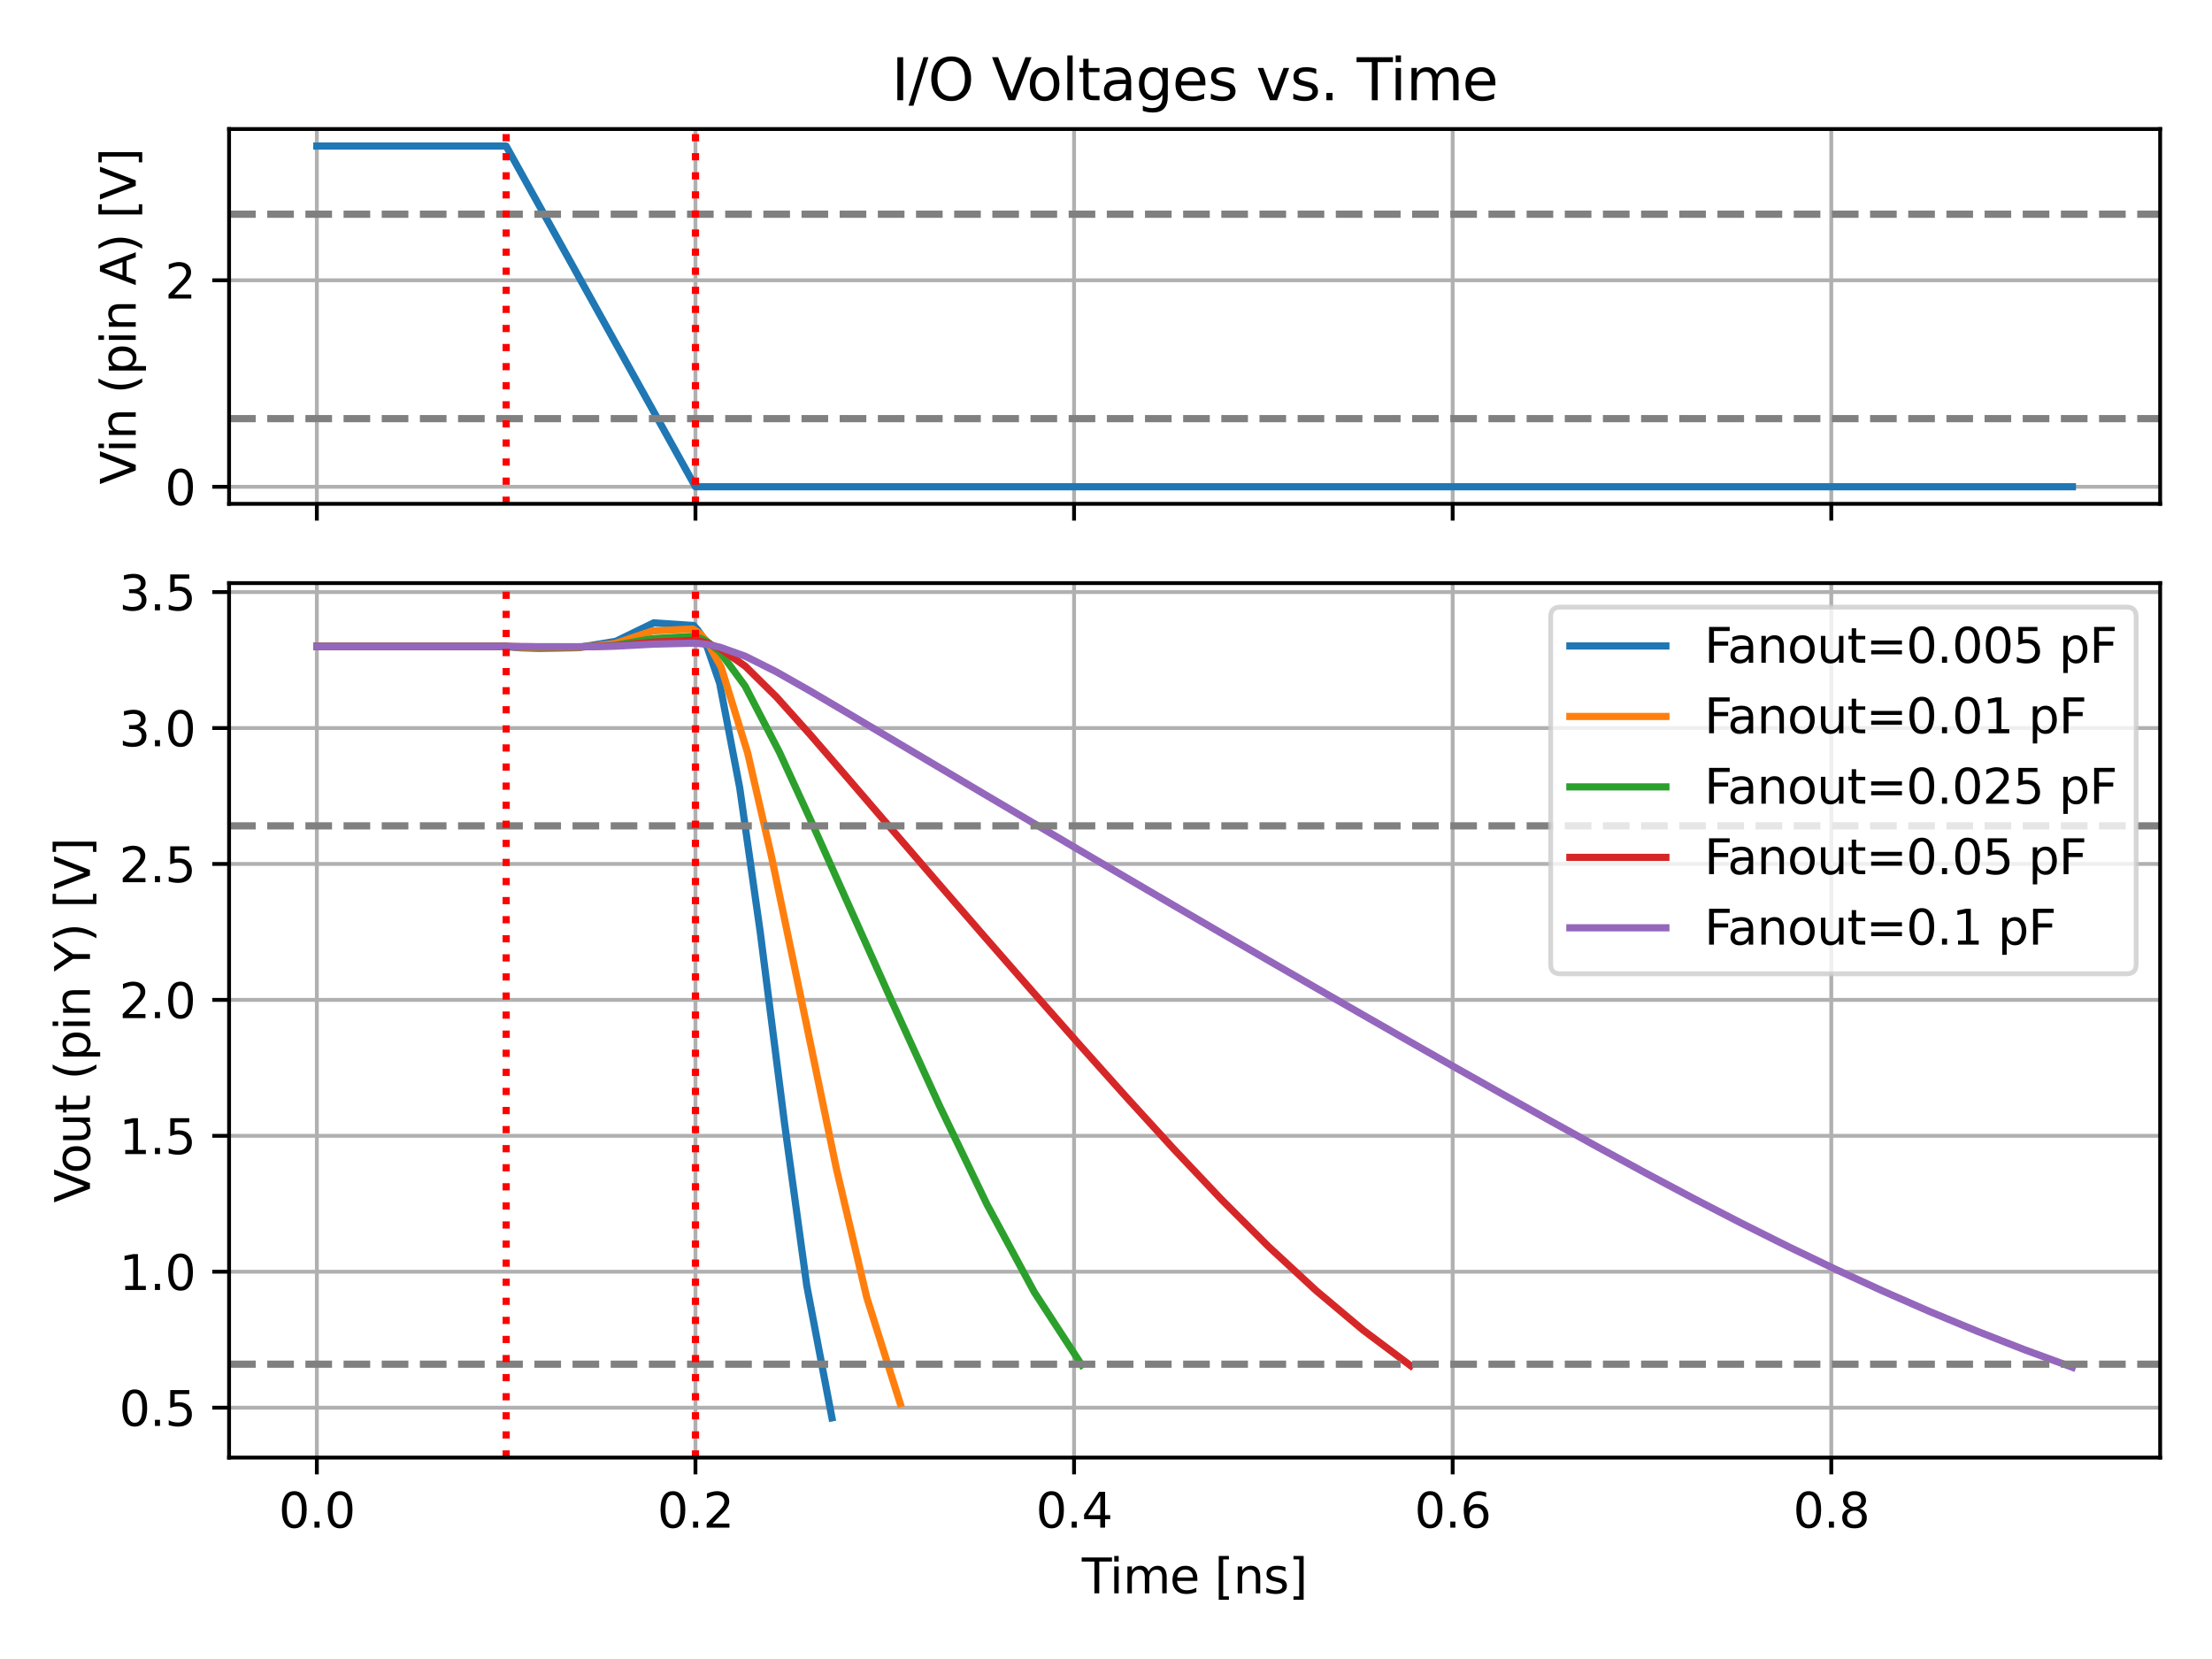<?xml version="1.0" encoding="utf-8" standalone="no"?>
<!DOCTYPE svg PUBLIC "-//W3C//DTD SVG 1.1//EN"
  "http://www.w3.org/Graphics/SVG/1.1/DTD/svg11.dtd">
<svg xmlns:xlink="http://www.w3.org/1999/xlink" width="460.8pt" height="345.6pt" viewBox="0 0 460.8 345.6" xmlns="http://www.w3.org/2000/svg" version="1.1">
 <defs>
  <style type="text/css">*{stroke-linejoin: round; stroke-linecap: butt}</style>
 </defs>
 <g id="figure_1">
  <g id="patch_1">
   <path d="M 0 345.6 
L 460.8 345.6 
L 460.8 0 
L 0 0 
z
" style="fill: #ffffff"/>
  </g>
  <g id="axes_1">
   <g id="patch_2">
    <path d="M 47.72 104.953 
L 450 104.953 
L 450 26.88 
L 47.72 26.88 
z
" style="fill: #ffffff"/>
   </g>
   <g id="matplotlib.axis_1">
    <g id="xtick_1">
     <g id="line2d_1">
      <path d="M 66.005 104.953 
L 66.005 26.88 
" clip-path="url(#p233aa9e88f)" style="fill: none; stroke: #b0b0b0; stroke-width: 0.8; stroke-linecap: square"/>
     </g>
     <g id="line2d_2">
      <defs>
       <path id="mb28bf4bf46" d="M 0 0 
L 0 3.5 
" style="stroke: #000000; stroke-width: 0.8"/>
      </defs>
      <g>
       <use xlink:href="#mb28bf4bf46" x="66.005" y="104.953" style="stroke: #000000; stroke-width: 0.8"/>
      </g>
     </g>
    </g>
    <g id="xtick_2">
     <g id="line2d_3">
      <path d="M 144.876 104.953 
L 144.876 26.88 
" clip-path="url(#p233aa9e88f)" style="fill: none; stroke: #b0b0b0; stroke-width: 0.8; stroke-linecap: square"/>
     </g>
     <g id="line2d_4">
      <g>
       <use xlink:href="#mb28bf4bf46" x="144.876" y="104.953" style="stroke: #000000; stroke-width: 0.8"/>
      </g>
     </g>
    </g>
    <g id="xtick_3">
     <g id="line2d_5">
      <path d="M 223.746 104.953 
L 223.746 26.88 
" clip-path="url(#p233aa9e88f)" style="fill: none; stroke: #b0b0b0; stroke-width: 0.8; stroke-linecap: square"/>
     </g>
     <g id="line2d_6">
      <g>
       <use xlink:href="#mb28bf4bf46" x="223.746" y="104.953" style="stroke: #000000; stroke-width: 0.8"/>
      </g>
     </g>
    </g>
    <g id="xtick_4">
     <g id="line2d_7">
      <path d="M 302.617 104.953 
L 302.617 26.88 
" clip-path="url(#p233aa9e88f)" style="fill: none; stroke: #b0b0b0; stroke-width: 0.8; stroke-linecap: square"/>
     </g>
     <g id="line2d_8">
      <g>
       <use xlink:href="#mb28bf4bf46" x="302.617" y="104.953" style="stroke: #000000; stroke-width: 0.8"/>
      </g>
     </g>
    </g>
    <g id="xtick_5">
     <g id="line2d_9">
      <path d="M 381.487 104.953 
L 381.487 26.88 
" clip-path="url(#p233aa9e88f)" style="fill: none; stroke: #b0b0b0; stroke-width: 0.8; stroke-linecap: square"/>
     </g>
     <g id="line2d_10">
      <g>
       <use xlink:href="#mb28bf4bf46" x="381.487" y="104.953" style="stroke: #000000; stroke-width: 0.8"/>
      </g>
     </g>
    </g>
   </g>
   <g id="matplotlib.axis_2">
    <g id="ytick_1">
     <g id="line2d_11">
      <path d="M 47.72 101.404 
L 450 101.404 
" clip-path="url(#p233aa9e88f)" style="fill: none; stroke: #b0b0b0; stroke-width: 0.8; stroke-linecap: square"/>
     </g>
     <g id="line2d_12">
      <defs>
       <path id="m2425857e48" d="M 0 0 
L -3.5 0 
" style="stroke: #000000; stroke-width: 0.8"/>
      </defs>
      <g>
       <use xlink:href="#m2425857e48" x="47.72" y="101.404" style="stroke: #000000; stroke-width: 0.8"/>
      </g>
     </g>
     <g id="text_1">
      <!-- 0 -->
      <g transform="translate(34.358 105.203) scale(0.1 -0.1)">
       <defs>
        <path id="DejaVuSans-30" d="M 2034 4250 
Q 1547 4250 1301 3770 
Q 1056 3291 1056 2328 
Q 1056 1369 1301 889 
Q 1547 409 2034 409 
Q 2525 409 2770 889 
Q 3016 1369 3016 2328 
Q 3016 3291 2770 3770 
Q 2525 4250 2034 4250 
z
M 2034 4750 
Q 2819 4750 3233 4129 
Q 3647 3509 3647 2328 
Q 3647 1150 3233 529 
Q 2819 -91 2034 -91 
Q 1250 -91 836 529 
Q 422 1150 422 2328 
Q 422 3509 836 4129 
Q 1250 4750 2034 4750 
z
" transform="scale(0.016)"/>
       </defs>
       <use xlink:href="#DejaVuSans-30"/>
      </g>
     </g>
    </g>
    <g id="ytick_2">
     <g id="line2d_13">
      <path d="M 47.72 58.389 
L 450 58.389 
" clip-path="url(#p233aa9e88f)" style="fill: none; stroke: #b0b0b0; stroke-width: 0.8; stroke-linecap: square"/>
     </g>
     <g id="line2d_14">
      <g>
       <use xlink:href="#m2425857e48" x="47.72" y="58.389" style="stroke: #000000; stroke-width: 0.8"/>
      </g>
     </g>
     <g id="text_2">
      <!-- 2 -->
      <g transform="translate(34.358 62.188) scale(0.1 -0.1)">
       <defs>
        <path id="DejaVuSans-32" d="M 1228 531 
L 3431 531 
L 3431 0 
L 469 0 
L 469 531 
Q 828 903 1448 1529 
Q 2069 2156 2228 2338 
Q 2531 2678 2651 2914 
Q 2772 3150 2772 3378 
Q 2772 3750 2511 3984 
Q 2250 4219 1831 4219 
Q 1534 4219 1204 4116 
Q 875 4013 500 3803 
L 500 4441 
Q 881 4594 1212 4672 
Q 1544 4750 1819 4750 
Q 2544 4750 2975 4387 
Q 3406 4025 3406 3419 
Q 3406 3131 3298 2873 
Q 3191 2616 2906 2266 
Q 2828 2175 2409 1742 
Q 1991 1309 1228 531 
z
" transform="scale(0.016)"/>
       </defs>
       <use xlink:href="#DejaVuSans-32"/>
      </g>
     </g>
    </g>
    <g id="text_3">
     <!-- Vin (pin A) [V] -->
     <g transform="translate(28.278 100.925) rotate(-90) scale(0.1 -0.1)">
      <defs>
       <path id="DejaVuSans-56" d="M 1831 0 
L 50 4666 
L 709 4666 
L 2188 738 
L 3669 4666 
L 4325 4666 
L 2547 0 
L 1831 0 
z
" transform="scale(0.016)"/>
       <path id="DejaVuSans-69" d="M 603 3500 
L 1178 3500 
L 1178 0 
L 603 0 
L 603 3500 
z
M 603 4863 
L 1178 4863 
L 1178 4134 
L 603 4134 
L 603 4863 
z
" transform="scale(0.016)"/>
       <path id="DejaVuSans-6e" d="M 3513 2113 
L 3513 0 
L 2938 0 
L 2938 2094 
Q 2938 2591 2744 2837 
Q 2550 3084 2163 3084 
Q 1697 3084 1428 2787 
Q 1159 2491 1159 1978 
L 1159 0 
L 581 0 
L 581 3500 
L 1159 3500 
L 1159 2956 
Q 1366 3272 1645 3428 
Q 1925 3584 2291 3584 
Q 2894 3584 3203 3211 
Q 3513 2838 3513 2113 
z
" transform="scale(0.016)"/>
       <path id="DejaVuSans-20" transform="scale(0.016)"/>
       <path id="DejaVuSans-28" d="M 1984 4856 
Q 1566 4138 1362 3434 
Q 1159 2731 1159 2009 
Q 1159 1288 1364 580 
Q 1569 -128 1984 -844 
L 1484 -844 
Q 1016 -109 783 600 
Q 550 1309 550 2009 
Q 550 2706 781 3412 
Q 1013 4119 1484 4856 
L 1984 4856 
z
" transform="scale(0.016)"/>
       <path id="DejaVuSans-70" d="M 1159 525 
L 1159 -1331 
L 581 -1331 
L 581 3500 
L 1159 3500 
L 1159 2969 
Q 1341 3281 1617 3432 
Q 1894 3584 2278 3584 
Q 2916 3584 3314 3078 
Q 3713 2572 3713 1747 
Q 3713 922 3314 415 
Q 2916 -91 2278 -91 
Q 1894 -91 1617 61 
Q 1341 213 1159 525 
z
M 3116 1747 
Q 3116 2381 2855 2742 
Q 2594 3103 2138 3103 
Q 1681 3103 1420 2742 
Q 1159 2381 1159 1747 
Q 1159 1113 1420 752 
Q 1681 391 2138 391 
Q 2594 391 2855 752 
Q 3116 1113 3116 1747 
z
" transform="scale(0.016)"/>
       <path id="DejaVuSans-41" d="M 2188 4044 
L 1331 1722 
L 3047 1722 
L 2188 4044 
z
M 1831 4666 
L 2547 4666 
L 4325 0 
L 3669 0 
L 3244 1197 
L 1141 1197 
L 716 0 
L 50 0 
L 1831 4666 
z
" transform="scale(0.016)"/>
       <path id="DejaVuSans-29" d="M 513 4856 
L 1013 4856 
Q 1481 4119 1714 3412 
Q 1947 2706 1947 2009 
Q 1947 1309 1714 600 
Q 1481 -109 1013 -844 
L 513 -844 
Q 928 -128 1133 580 
Q 1338 1288 1338 2009 
Q 1338 2731 1133 3434 
Q 928 4138 513 4856 
z
" transform="scale(0.016)"/>
       <path id="DejaVuSans-5b" d="M 550 4863 
L 1875 4863 
L 1875 4416 
L 1125 4416 
L 1125 -397 
L 1875 -397 
L 1875 -844 
L 550 -844 
L 550 4863 
z
" transform="scale(0.016)"/>
       <path id="DejaVuSans-5d" d="M 1947 4863 
L 1947 -844 
L 622 -844 
L 622 -397 
L 1369 -397 
L 1369 4416 
L 622 4416 
L 622 4863 
L 1947 4863 
z
" transform="scale(0.016)"/>
      </defs>
      <use xlink:href="#DejaVuSans-56"/>
      <use xlink:href="#DejaVuSans-69" transform="translate(66.158 0)"/>
      <use xlink:href="#DejaVuSans-6e" transform="translate(93.941 0)"/>
      <use xlink:href="#DejaVuSans-20" transform="translate(157.32 0)"/>
      <use xlink:href="#DejaVuSans-28" transform="translate(189.107 0)"/>
      <use xlink:href="#DejaVuSans-70" transform="translate(228.121 0)"/>
      <use xlink:href="#DejaVuSans-69" transform="translate(291.598 0)"/>
      <use xlink:href="#DejaVuSans-6e" transform="translate(319.381 0)"/>
      <use xlink:href="#DejaVuSans-20" transform="translate(382.76 0)"/>
      <use xlink:href="#DejaVuSans-41" transform="translate(414.547 0)"/>
      <use xlink:href="#DejaVuSans-29" transform="translate(482.955 0)"/>
      <use xlink:href="#DejaVuSans-20" transform="translate(521.969 0)"/>
      <use xlink:href="#DejaVuSans-5b" transform="translate(553.756 0)"/>
      <use xlink:href="#DejaVuSans-56" transform="translate(592.77 0)"/>
      <use xlink:href="#DejaVuSans-5d" transform="translate(661.178 0)"/>
     </g>
    </g>
   </g>
   <g id="line2d_15">
    <path d="M 66.005 30.429 
L 66.104 30.429 
L 66.203 30.429 
L 66.4 30.429 
L 66.794 30.429 
L 67.583 30.429 
L 69.16 30.429 
L 72.315 30.429 
L 78.625 30.429 
L 88.484 30.429 
L 98.342 30.429 
L 105.441 30.429 
L 106.427 32.203 
L 108.398 35.752 
L 112.342 42.849 
L 120.229 57.044 
L 128.199 71.389 
L 136.074 85.563 
L 144.415 100.575 
L 144.876 101.404 
L 145.041 101.404 
L 145.37 101.404 
L 146.029 101.404 
L 147.347 101.404 
L 149.982 101.404 
L 155.253 101.404 
L 161.646 101.404 
L 168.61 101.404 
L 175.386 101.404 
L 185.245 101.404 
L 195.103 101.404 
L 204.962 101.404 
L 214.821 101.404 
L 224.68 101.404 
L 234.539 101.404 
L 244.397 101.404 
L 254.256 101.404 
L 264.115 101.404 
L 273.974 101.404 
L 283.833 101.404 
L 293.691 101.404 
L 303.55 101.404 
L 313.409 101.404 
L 323.268 101.404 
L 333.127 101.404 
L 342.985 101.404 
L 352.844 101.404 
L 362.703 101.404 
L 372.562 101.404 
L 382.421 101.404 
L 392.279 101.404 
L 402.138 101.404 
L 411.997 101.404 
L 421.856 101.404 
L 431.715 101.404 
" clip-path="url(#p233aa9e88f)" style="fill: none; stroke: #1f77b4; stroke-width: 1.5; stroke-linecap: square"/>
   </g>
   <g id="line2d_16">
    <path d="M 47.72 87.209 
L 450 87.209 
" clip-path="url(#p233aa9e88f)" style="fill: none; stroke-dasharray: 5.55,2.4; stroke-dashoffset: 0; stroke: #808080; stroke-width: 1.5"/>
   </g>
   <g id="line2d_17">
    <path d="M 47.72 44.624 
L 450 44.624 
" clip-path="url(#p233aa9e88f)" style="fill: none; stroke-dasharray: 5.55,2.4; stroke-dashoffset: 0; stroke: #808080; stroke-width: 1.5"/>
   </g>
   <g id="line2d_18">
    <path d="M 105.441 104.953 
L 105.441 26.88 
" clip-path="url(#p233aa9e88f)" style="fill: none; stroke-dasharray: 1.5,2.475; stroke-dashoffset: 0; stroke: #ff0000; stroke-width: 1.5"/>
   </g>
   <g id="line2d_19">
    <path d="M 144.876 104.953 
L 144.876 26.88 
" clip-path="url(#p233aa9e88f)" style="fill: none; stroke-dasharray: 1.5,2.475; stroke-dashoffset: 0; stroke: #ff0000; stroke-width: 1.5"/>
   </g>
   <g id="patch_3">
    <path d="M 47.72 104.953 
L 47.72 26.88 
" style="fill: none; stroke: #000000; stroke-width: 0.8; stroke-linejoin: miter; stroke-linecap: square"/>
   </g>
   <g id="patch_4">
    <path d="M 450 104.953 
L 450 26.88 
" style="fill: none; stroke: #000000; stroke-width: 0.8; stroke-linejoin: miter; stroke-linecap: square"/>
   </g>
   <g id="patch_5">
    <path d="M 47.72 104.953 
L 450 104.953 
" style="fill: none; stroke: #000000; stroke-width: 0.8; stroke-linejoin: miter; stroke-linecap: square"/>
   </g>
   <g id="patch_6">
    <path d="M 47.72 26.88 
L 450 26.88 
" style="fill: none; stroke: #000000; stroke-width: 0.8; stroke-linejoin: miter; stroke-linecap: square"/>
   </g>
   <g id="text_4">
    <!-- I/O Voltages vs. Time -->
    <g transform="translate(185.728 20.88) scale(0.12 -0.12)">
     <defs>
      <path id="DejaVuSans-49" d="M 628 4666 
L 1259 4666 
L 1259 0 
L 628 0 
L 628 4666 
z
" transform="scale(0.016)"/>
      <path id="DejaVuSans-2f" d="M 1625 4666 
L 2156 4666 
L 531 -594 
L 0 -594 
L 1625 4666 
z
" transform="scale(0.016)"/>
      <path id="DejaVuSans-4f" d="M 2522 4238 
Q 1834 4238 1429 3725 
Q 1025 3213 1025 2328 
Q 1025 1447 1429 934 
Q 1834 422 2522 422 
Q 3209 422 3611 934 
Q 4013 1447 4013 2328 
Q 4013 3213 3611 3725 
Q 3209 4238 2522 4238 
z
M 2522 4750 
Q 3503 4750 4090 4092 
Q 4678 3434 4678 2328 
Q 4678 1225 4090 567 
Q 3503 -91 2522 -91 
Q 1538 -91 948 565 
Q 359 1222 359 2328 
Q 359 3434 948 4092 
Q 1538 4750 2522 4750 
z
" transform="scale(0.016)"/>
      <path id="DejaVuSans-6f" d="M 1959 3097 
Q 1497 3097 1228 2736 
Q 959 2375 959 1747 
Q 959 1119 1226 758 
Q 1494 397 1959 397 
Q 2419 397 2687 759 
Q 2956 1122 2956 1747 
Q 2956 2369 2687 2733 
Q 2419 3097 1959 3097 
z
M 1959 3584 
Q 2709 3584 3137 3096 
Q 3566 2609 3566 1747 
Q 3566 888 3137 398 
Q 2709 -91 1959 -91 
Q 1206 -91 779 398 
Q 353 888 353 1747 
Q 353 2609 779 3096 
Q 1206 3584 1959 3584 
z
" transform="scale(0.016)"/>
      <path id="DejaVuSans-6c" d="M 603 4863 
L 1178 4863 
L 1178 0 
L 603 0 
L 603 4863 
z
" transform="scale(0.016)"/>
      <path id="DejaVuSans-74" d="M 1172 4494 
L 1172 3500 
L 2356 3500 
L 2356 3053 
L 1172 3053 
L 1172 1153 
Q 1172 725 1289 603 
Q 1406 481 1766 481 
L 2356 481 
L 2356 0 
L 1766 0 
Q 1100 0 847 248 
Q 594 497 594 1153 
L 594 3053 
L 172 3053 
L 172 3500 
L 594 3500 
L 594 4494 
L 1172 4494 
z
" transform="scale(0.016)"/>
      <path id="DejaVuSans-61" d="M 2194 1759 
Q 1497 1759 1228 1600 
Q 959 1441 959 1056 
Q 959 750 1161 570 
Q 1363 391 1709 391 
Q 2188 391 2477 730 
Q 2766 1069 2766 1631 
L 2766 1759 
L 2194 1759 
z
M 3341 1997 
L 3341 0 
L 2766 0 
L 2766 531 
Q 2569 213 2275 61 
Q 1981 -91 1556 -91 
Q 1019 -91 701 211 
Q 384 513 384 1019 
Q 384 1609 779 1909 
Q 1175 2209 1959 2209 
L 2766 2209 
L 2766 2266 
Q 2766 2663 2505 2880 
Q 2244 3097 1772 3097 
Q 1472 3097 1187 3025 
Q 903 2953 641 2809 
L 641 3341 
Q 956 3463 1253 3523 
Q 1550 3584 1831 3584 
Q 2591 3584 2966 3190 
Q 3341 2797 3341 1997 
z
" transform="scale(0.016)"/>
      <path id="DejaVuSans-67" d="M 2906 1791 
Q 2906 2416 2648 2759 
Q 2391 3103 1925 3103 
Q 1463 3103 1205 2759 
Q 947 2416 947 1791 
Q 947 1169 1205 825 
Q 1463 481 1925 481 
Q 2391 481 2648 825 
Q 2906 1169 2906 1791 
z
M 3481 434 
Q 3481 -459 3084 -895 
Q 2688 -1331 1869 -1331 
Q 1566 -1331 1297 -1286 
Q 1028 -1241 775 -1147 
L 775 -588 
Q 1028 -725 1275 -790 
Q 1522 -856 1778 -856 
Q 2344 -856 2625 -561 
Q 2906 -266 2906 331 
L 2906 616 
Q 2728 306 2450 153 
Q 2172 0 1784 0 
Q 1141 0 747 490 
Q 353 981 353 1791 
Q 353 2603 747 3093 
Q 1141 3584 1784 3584 
Q 2172 3584 2450 3431 
Q 2728 3278 2906 2969 
L 2906 3500 
L 3481 3500 
L 3481 434 
z
" transform="scale(0.016)"/>
      <path id="DejaVuSans-65" d="M 3597 1894 
L 3597 1613 
L 953 1613 
Q 991 1019 1311 708 
Q 1631 397 2203 397 
Q 2534 397 2845 478 
Q 3156 559 3463 722 
L 3463 178 
Q 3153 47 2828 -22 
Q 2503 -91 2169 -91 
Q 1331 -91 842 396 
Q 353 884 353 1716 
Q 353 2575 817 3079 
Q 1281 3584 2069 3584 
Q 2775 3584 3186 3129 
Q 3597 2675 3597 1894 
z
M 3022 2063 
Q 3016 2534 2758 2815 
Q 2500 3097 2075 3097 
Q 1594 3097 1305 2825 
Q 1016 2553 972 2059 
L 3022 2063 
z
" transform="scale(0.016)"/>
      <path id="DejaVuSans-73" d="M 2834 3397 
L 2834 2853 
Q 2591 2978 2328 3040 
Q 2066 3103 1784 3103 
Q 1356 3103 1142 2972 
Q 928 2841 928 2578 
Q 928 2378 1081 2264 
Q 1234 2150 1697 2047 
L 1894 2003 
Q 2506 1872 2764 1633 
Q 3022 1394 3022 966 
Q 3022 478 2636 193 
Q 2250 -91 1575 -91 
Q 1294 -91 989 -36 
Q 684 19 347 128 
L 347 722 
Q 666 556 975 473 
Q 1284 391 1588 391 
Q 1994 391 2212 530 
Q 2431 669 2431 922 
Q 2431 1156 2273 1281 
Q 2116 1406 1581 1522 
L 1381 1569 
Q 847 1681 609 1914 
Q 372 2147 372 2553 
Q 372 3047 722 3315 
Q 1072 3584 1716 3584 
Q 2034 3584 2315 3537 
Q 2597 3491 2834 3397 
z
" transform="scale(0.016)"/>
      <path id="DejaVuSans-76" d="M 191 3500 
L 800 3500 
L 1894 563 
L 2988 3500 
L 3597 3500 
L 2284 0 
L 1503 0 
L 191 3500 
z
" transform="scale(0.016)"/>
      <path id="DejaVuSans-2e" d="M 684 794 
L 1344 794 
L 1344 0 
L 684 0 
L 684 794 
z
" transform="scale(0.016)"/>
      <path id="DejaVuSans-54" d="M -19 4666 
L 3928 4666 
L 3928 4134 
L 2272 4134 
L 2272 0 
L 1638 0 
L 1638 4134 
L -19 4134 
L -19 4666 
z
" transform="scale(0.016)"/>
      <path id="DejaVuSans-6d" d="M 3328 2828 
Q 3544 3216 3844 3400 
Q 4144 3584 4550 3584 
Q 5097 3584 5394 3201 
Q 5691 2819 5691 2113 
L 5691 0 
L 5113 0 
L 5113 2094 
Q 5113 2597 4934 2840 
Q 4756 3084 4391 3084 
Q 3944 3084 3684 2787 
Q 3425 2491 3425 1978 
L 3425 0 
L 2847 0 
L 2847 2094 
Q 2847 2600 2669 2842 
Q 2491 3084 2119 3084 
Q 1678 3084 1418 2786 
Q 1159 2488 1159 1978 
L 1159 0 
L 581 0 
L 581 3500 
L 1159 3500 
L 1159 2956 
Q 1356 3278 1631 3431 
Q 1906 3584 2284 3584 
Q 2666 3584 2933 3390 
Q 3200 3197 3328 2828 
z
" transform="scale(0.016)"/>
     </defs>
     <use xlink:href="#DejaVuSans-49"/>
     <use xlink:href="#DejaVuSans-2f" transform="translate(29.492 0)"/>
     <use xlink:href="#DejaVuSans-4f" transform="translate(63.184 0)"/>
     <use xlink:href="#DejaVuSans-20" transform="translate(141.895 0)"/>
     <use xlink:href="#DejaVuSans-56" transform="translate(173.682 0)"/>
     <use xlink:href="#DejaVuSans-6f" transform="translate(234.34 0)"/>
     <use xlink:href="#DejaVuSans-6c" transform="translate(295.521 0)"/>
     <use xlink:href="#DejaVuSans-74" transform="translate(323.305 0)"/>
     <use xlink:href="#DejaVuSans-61" transform="translate(362.514 0)"/>
     <use xlink:href="#DejaVuSans-67" transform="translate(423.793 0)"/>
     <use xlink:href="#DejaVuSans-65" transform="translate(487.27 0)"/>
     <use xlink:href="#DejaVuSans-73" transform="translate(548.793 0)"/>
     <use xlink:href="#DejaVuSans-20" transform="translate(600.893 0)"/>
     <use xlink:href="#DejaVuSans-76" transform="translate(632.68 0)"/>
     <use xlink:href="#DejaVuSans-73" transform="translate(691.859 0)"/>
     <use xlink:href="#DejaVuSans-2e" transform="translate(743.959 0)"/>
     <use xlink:href="#DejaVuSans-20" transform="translate(775.746 0)"/>
     <use xlink:href="#DejaVuSans-54" transform="translate(807.533 0)"/>
     <use xlink:href="#DejaVuSans-69" transform="translate(865.492 0)"/>
     <use xlink:href="#DejaVuSans-6d" transform="translate(893.275 0)"/>
     <use xlink:href="#DejaVuSans-65" transform="translate(990.688 0)"/>
    </g>
   </g>
  </g>
  <g id="axes_2">
   <g id="patch_7">
    <path d="M 47.72 303.64 
L 450 303.64 
L 450 121.47 
L 47.72 121.47 
z
" style="fill: #ffffff"/>
   </g>
   <g id="matplotlib.axis_3">
    <g id="xtick_6">
     <g id="line2d_20">
      <path d="M 66.005 303.64 
L 66.005 121.47 
" clip-path="url(#pc0c3e0d727)" style="fill: none; stroke: #b0b0b0; stroke-width: 0.8; stroke-linecap: square"/>
     </g>
     <g id="line2d_21">
      <g>
       <use xlink:href="#mb28bf4bf46" x="66.005" y="303.64" style="stroke: #000000; stroke-width: 0.8"/>
      </g>
     </g>
     <g id="text_5">
      <!-- 0.0 -->
      <g transform="translate(58.054 318.238) scale(0.1 -0.1)">
       <use xlink:href="#DejaVuSans-30"/>
       <use xlink:href="#DejaVuSans-2e" transform="translate(63.623 0)"/>
       <use xlink:href="#DejaVuSans-30" transform="translate(95.41 0)"/>
      </g>
     </g>
    </g>
    <g id="xtick_7">
     <g id="line2d_22">
      <path d="M 144.876 303.64 
L 144.876 121.47 
" clip-path="url(#pc0c3e0d727)" style="fill: none; stroke: #b0b0b0; stroke-width: 0.8; stroke-linecap: square"/>
     </g>
     <g id="line2d_23">
      <g>
       <use xlink:href="#mb28bf4bf46" x="144.876" y="303.64" style="stroke: #000000; stroke-width: 0.8"/>
      </g>
     </g>
     <g id="text_6">
      <!-- 0.2 -->
      <g transform="translate(136.924 318.238) scale(0.1 -0.1)">
       <use xlink:href="#DejaVuSans-30"/>
       <use xlink:href="#DejaVuSans-2e" transform="translate(63.623 0)"/>
       <use xlink:href="#DejaVuSans-32" transform="translate(95.41 0)"/>
      </g>
     </g>
    </g>
    <g id="xtick_8">
     <g id="line2d_24">
      <path d="M 223.746 303.64 
L 223.746 121.47 
" clip-path="url(#pc0c3e0d727)" style="fill: none; stroke: #b0b0b0; stroke-width: 0.8; stroke-linecap: square"/>
     </g>
     <g id="line2d_25">
      <g>
       <use xlink:href="#mb28bf4bf46" x="223.746" y="303.64" style="stroke: #000000; stroke-width: 0.8"/>
      </g>
     </g>
     <g id="text_7">
      <!-- 0.4 -->
      <g transform="translate(215.795 318.238) scale(0.1 -0.1)">
       <defs>
        <path id="DejaVuSans-34" d="M 2419 4116 
L 825 1625 
L 2419 1625 
L 2419 4116 
z
M 2253 4666 
L 3047 4666 
L 3047 1625 
L 3713 1625 
L 3713 1100 
L 3047 1100 
L 3047 0 
L 2419 0 
L 2419 1100 
L 313 1100 
L 313 1709 
L 2253 4666 
z
" transform="scale(0.016)"/>
       </defs>
       <use xlink:href="#DejaVuSans-30"/>
       <use xlink:href="#DejaVuSans-2e" transform="translate(63.623 0)"/>
       <use xlink:href="#DejaVuSans-34" transform="translate(95.41 0)"/>
      </g>
     </g>
    </g>
    <g id="xtick_9">
     <g id="line2d_26">
      <path d="M 302.617 303.64 
L 302.617 121.47 
" clip-path="url(#pc0c3e0d727)" style="fill: none; stroke: #b0b0b0; stroke-width: 0.8; stroke-linecap: square"/>
     </g>
     <g id="line2d_27">
      <g>
       <use xlink:href="#mb28bf4bf46" x="302.617" y="303.64" style="stroke: #000000; stroke-width: 0.8"/>
      </g>
     </g>
     <g id="text_8">
      <!-- 0.6 -->
      <g transform="translate(294.665 318.238) scale(0.1 -0.1)">
       <defs>
        <path id="DejaVuSans-36" d="M 2113 2584 
Q 1688 2584 1439 2293 
Q 1191 2003 1191 1497 
Q 1191 994 1439 701 
Q 1688 409 2113 409 
Q 2538 409 2786 701 
Q 3034 994 3034 1497 
Q 3034 2003 2786 2293 
Q 2538 2584 2113 2584 
z
M 3366 4563 
L 3366 3988 
Q 3128 4100 2886 4159 
Q 2644 4219 2406 4219 
Q 1781 4219 1451 3797 
Q 1122 3375 1075 2522 
Q 1259 2794 1537 2939 
Q 1816 3084 2150 3084 
Q 2853 3084 3261 2657 
Q 3669 2231 3669 1497 
Q 3669 778 3244 343 
Q 2819 -91 2113 -91 
Q 1303 -91 875 529 
Q 447 1150 447 2328 
Q 447 3434 972 4092 
Q 1497 4750 2381 4750 
Q 2619 4750 2861 4703 
Q 3103 4656 3366 4563 
z
" transform="scale(0.016)"/>
       </defs>
       <use xlink:href="#DejaVuSans-30"/>
       <use xlink:href="#DejaVuSans-2e" transform="translate(63.623 0)"/>
       <use xlink:href="#DejaVuSans-36" transform="translate(95.41 0)"/>
      </g>
     </g>
    </g>
    <g id="xtick_10">
     <g id="line2d_28">
      <path d="M 381.487 303.64 
L 381.487 121.47 
" clip-path="url(#pc0c3e0d727)" style="fill: none; stroke: #b0b0b0; stroke-width: 0.8; stroke-linecap: square"/>
     </g>
     <g id="line2d_29">
      <g>
       <use xlink:href="#mb28bf4bf46" x="381.487" y="303.64" style="stroke: #000000; stroke-width: 0.8"/>
      </g>
     </g>
     <g id="text_9">
      <!-- 0.8 -->
      <g transform="translate(373.535 318.238) scale(0.1 -0.1)">
       <defs>
        <path id="DejaVuSans-38" d="M 2034 2216 
Q 1584 2216 1326 1975 
Q 1069 1734 1069 1313 
Q 1069 891 1326 650 
Q 1584 409 2034 409 
Q 2484 409 2743 651 
Q 3003 894 3003 1313 
Q 3003 1734 2745 1975 
Q 2488 2216 2034 2216 
z
M 1403 2484 
Q 997 2584 770 2862 
Q 544 3141 544 3541 
Q 544 4100 942 4425 
Q 1341 4750 2034 4750 
Q 2731 4750 3128 4425 
Q 3525 4100 3525 3541 
Q 3525 3141 3298 2862 
Q 3072 2584 2669 2484 
Q 3125 2378 3379 2068 
Q 3634 1759 3634 1313 
Q 3634 634 3220 271 
Q 2806 -91 2034 -91 
Q 1263 -91 848 271 
Q 434 634 434 1313 
Q 434 1759 690 2068 
Q 947 2378 1403 2484 
z
M 1172 3481 
Q 1172 3119 1398 2916 
Q 1625 2713 2034 2713 
Q 2441 2713 2670 2916 
Q 2900 3119 2900 3481 
Q 2900 3844 2670 4047 
Q 2441 4250 2034 4250 
Q 1625 4250 1398 4047 
Q 1172 3844 1172 3481 
z
" transform="scale(0.016)"/>
       </defs>
       <use xlink:href="#DejaVuSans-30"/>
       <use xlink:href="#DejaVuSans-2e" transform="translate(63.623 0)"/>
       <use xlink:href="#DejaVuSans-38" transform="translate(95.41 0)"/>
      </g>
     </g>
    </g>
    <g id="text_10">
     <!-- Time [ns] -->
     <g transform="translate(225.362 331.917) scale(0.1 -0.1)">
      <use xlink:href="#DejaVuSans-54"/>
      <use xlink:href="#DejaVuSans-69" transform="translate(57.959 0)"/>
      <use xlink:href="#DejaVuSans-6d" transform="translate(85.742 0)"/>
      <use xlink:href="#DejaVuSans-65" transform="translate(183.154 0)"/>
      <use xlink:href="#DejaVuSans-20" transform="translate(244.678 0)"/>
      <use xlink:href="#DejaVuSans-5b" transform="translate(276.465 0)"/>
      <use xlink:href="#DejaVuSans-6e" transform="translate(315.479 0)"/>
      <use xlink:href="#DejaVuSans-73" transform="translate(378.857 0)"/>
      <use xlink:href="#DejaVuSans-5d" transform="translate(430.957 0)"/>
     </g>
    </g>
   </g>
   <g id="matplotlib.axis_4">
    <g id="ytick_3">
     <g id="line2d_30">
      <path d="M 47.72 293.244 
L 450 293.244 
" clip-path="url(#pc0c3e0d727)" style="fill: none; stroke: #b0b0b0; stroke-width: 0.8; stroke-linecap: square"/>
     </g>
     <g id="line2d_31">
      <g>
       <use xlink:href="#m2425857e48" x="47.72" y="293.244" style="stroke: #000000; stroke-width: 0.8"/>
      </g>
     </g>
     <g id="text_11">
      <!-- 0.5 -->
      <g transform="translate(24.817 297.043) scale(0.1 -0.1)">
       <defs>
        <path id="DejaVuSans-35" d="M 691 4666 
L 3169 4666 
L 3169 4134 
L 1269 4134 
L 1269 2991 
Q 1406 3038 1543 3061 
Q 1681 3084 1819 3084 
Q 2600 3084 3056 2656 
Q 3513 2228 3513 1497 
Q 3513 744 3044 326 
Q 2575 -91 1722 -91 
Q 1428 -91 1123 -41 
Q 819 9 494 109 
L 494 744 
Q 775 591 1075 516 
Q 1375 441 1709 441 
Q 2250 441 2565 725 
Q 2881 1009 2881 1497 
Q 2881 1984 2565 2268 
Q 2250 2553 1709 2553 
Q 1456 2553 1204 2497 
Q 953 2441 691 2322 
L 691 4666 
z
" transform="scale(0.016)"/>
       </defs>
       <use xlink:href="#DejaVuSans-30"/>
       <use xlink:href="#DejaVuSans-2e" transform="translate(63.623 0)"/>
       <use xlink:href="#DejaVuSans-35" transform="translate(95.41 0)"/>
      </g>
     </g>
    </g>
    <g id="ytick_4">
     <g id="line2d_32">
      <path d="M 47.72 264.927 
L 450 264.927 
" clip-path="url(#pc0c3e0d727)" style="fill: none; stroke: #b0b0b0; stroke-width: 0.8; stroke-linecap: square"/>
     </g>
     <g id="line2d_33">
      <g>
       <use xlink:href="#m2425857e48" x="47.72" y="264.927" style="stroke: #000000; stroke-width: 0.8"/>
      </g>
     </g>
     <g id="text_12">
      <!-- 1.0 -->
      <g transform="translate(24.817 268.726) scale(0.1 -0.1)">
       <defs>
        <path id="DejaVuSans-31" d="M 794 531 
L 1825 531 
L 1825 4091 
L 703 3866 
L 703 4441 
L 1819 4666 
L 2450 4666 
L 2450 531 
L 3481 531 
L 3481 0 
L 794 0 
L 794 531 
z
" transform="scale(0.016)"/>
       </defs>
       <use xlink:href="#DejaVuSans-31"/>
       <use xlink:href="#DejaVuSans-2e" transform="translate(63.623 0)"/>
       <use xlink:href="#DejaVuSans-30" transform="translate(95.41 0)"/>
      </g>
     </g>
    </g>
    <g id="ytick_5">
     <g id="line2d_34">
      <path d="M 47.72 236.611 
L 450 236.611 
" clip-path="url(#pc0c3e0d727)" style="fill: none; stroke: #b0b0b0; stroke-width: 0.8; stroke-linecap: square"/>
     </g>
     <g id="line2d_35">
      <g>
       <use xlink:href="#m2425857e48" x="47.72" y="236.611" style="stroke: #000000; stroke-width: 0.8"/>
      </g>
     </g>
     <g id="text_13">
      <!-- 1.5 -->
      <g transform="translate(24.817 240.41) scale(0.1 -0.1)">
       <use xlink:href="#DejaVuSans-31"/>
       <use xlink:href="#DejaVuSans-2e" transform="translate(63.623 0)"/>
       <use xlink:href="#DejaVuSans-35" transform="translate(95.41 0)"/>
      </g>
     </g>
    </g>
    <g id="ytick_6">
     <g id="line2d_36">
      <path d="M 47.72 208.294 
L 450 208.294 
" clip-path="url(#pc0c3e0d727)" style="fill: none; stroke: #b0b0b0; stroke-width: 0.8; stroke-linecap: square"/>
     </g>
     <g id="line2d_37">
      <g>
       <use xlink:href="#m2425857e48" x="47.72" y="208.294" style="stroke: #000000; stroke-width: 0.8"/>
      </g>
     </g>
     <g id="text_14">
      <!-- 2.0 -->
      <g transform="translate(24.817 212.093) scale(0.1 -0.1)">
       <use xlink:href="#DejaVuSans-32"/>
       <use xlink:href="#DejaVuSans-2e" transform="translate(63.623 0)"/>
       <use xlink:href="#DejaVuSans-30" transform="translate(95.41 0)"/>
      </g>
     </g>
    </g>
    <g id="ytick_7">
     <g id="line2d_38">
      <path d="M 47.72 179.978 
L 450 179.978 
" clip-path="url(#pc0c3e0d727)" style="fill: none; stroke: #b0b0b0; stroke-width: 0.8; stroke-linecap: square"/>
     </g>
     <g id="line2d_39">
      <g>
       <use xlink:href="#m2425857e48" x="47.72" y="179.978" style="stroke: #000000; stroke-width: 0.8"/>
      </g>
     </g>
     <g id="text_15">
      <!-- 2.5 -->
      <g transform="translate(24.817 183.777) scale(0.1 -0.1)">
       <use xlink:href="#DejaVuSans-32"/>
       <use xlink:href="#DejaVuSans-2e" transform="translate(63.623 0)"/>
       <use xlink:href="#DejaVuSans-35" transform="translate(95.41 0)"/>
      </g>
     </g>
    </g>
    <g id="ytick_8">
     <g id="line2d_40">
      <path d="M 47.72 151.661 
L 450 151.661 
" clip-path="url(#pc0c3e0d727)" style="fill: none; stroke: #b0b0b0; stroke-width: 0.8; stroke-linecap: square"/>
     </g>
     <g id="line2d_41">
      <g>
       <use xlink:href="#m2425857e48" x="47.72" y="151.661" style="stroke: #000000; stroke-width: 0.8"/>
      </g>
     </g>
     <g id="text_16">
      <!-- 3.0 -->
      <g transform="translate(24.817 155.46) scale(0.1 -0.1)">
       <defs>
        <path id="DejaVuSans-33" d="M 2597 2516 
Q 3050 2419 3304 2112 
Q 3559 1806 3559 1356 
Q 3559 666 3084 287 
Q 2609 -91 1734 -91 
Q 1441 -91 1130 -33 
Q 819 25 488 141 
L 488 750 
Q 750 597 1062 519 
Q 1375 441 1716 441 
Q 2309 441 2620 675 
Q 2931 909 2931 1356 
Q 2931 1769 2642 2001 
Q 2353 2234 1838 2234 
L 1294 2234 
L 1294 2753 
L 1863 2753 
Q 2328 2753 2575 2939 
Q 2822 3125 2822 3475 
Q 2822 3834 2567 4026 
Q 2313 4219 1838 4219 
Q 1578 4219 1281 4162 
Q 984 4106 628 3988 
L 628 4550 
Q 988 4650 1302 4700 
Q 1616 4750 1894 4750 
Q 2613 4750 3031 4423 
Q 3450 4097 3450 3541 
Q 3450 3153 3228 2886 
Q 3006 2619 2597 2516 
z
" transform="scale(0.016)"/>
       </defs>
       <use xlink:href="#DejaVuSans-33"/>
       <use xlink:href="#DejaVuSans-2e" transform="translate(63.623 0)"/>
       <use xlink:href="#DejaVuSans-30" transform="translate(95.41 0)"/>
      </g>
     </g>
    </g>
    <g id="ytick_9">
     <g id="line2d_42">
      <path d="M 47.72 123.345 
L 450 123.345 
" clip-path="url(#pc0c3e0d727)" style="fill: none; stroke: #b0b0b0; stroke-width: 0.8; stroke-linecap: square"/>
     </g>
     <g id="line2d_43">
      <g>
       <use xlink:href="#m2425857e48" x="47.72" y="123.345" style="stroke: #000000; stroke-width: 0.8"/>
      </g>
     </g>
     <g id="text_17">
      <!-- 3.5 -->
      <g transform="translate(24.817 127.144) scale(0.1 -0.1)">
       <use xlink:href="#DejaVuSans-33"/>
       <use xlink:href="#DejaVuSans-2e" transform="translate(63.623 0)"/>
       <use xlink:href="#DejaVuSans-35" transform="translate(95.41 0)"/>
      </g>
     </g>
    </g>
    <g id="text_18">
     <!-- Vout (pin Y) [V] -->
     <g transform="translate(18.737 250.553) rotate(-90) scale(0.1 -0.1)">
      <defs>
       <path id="DejaVuSans-75" d="M 544 1381 
L 544 3500 
L 1119 3500 
L 1119 1403 
Q 1119 906 1312 657 
Q 1506 409 1894 409 
Q 2359 409 2629 706 
Q 2900 1003 2900 1516 
L 2900 3500 
L 3475 3500 
L 3475 0 
L 2900 0 
L 2900 538 
Q 2691 219 2414 64 
Q 2138 -91 1772 -91 
Q 1169 -91 856 284 
Q 544 659 544 1381 
z
M 1991 3584 
L 1991 3584 
z
" transform="scale(0.016)"/>
       <path id="DejaVuSans-59" d="M -13 4666 
L 666 4666 
L 1959 2747 
L 3244 4666 
L 3922 4666 
L 2272 2222 
L 2272 0 
L 1638 0 
L 1638 2222 
L -13 4666 
z
" transform="scale(0.016)"/>
      </defs>
      <use xlink:href="#DejaVuSans-56"/>
      <use xlink:href="#DejaVuSans-6f" transform="translate(60.658 0)"/>
      <use xlink:href="#DejaVuSans-75" transform="translate(121.84 0)"/>
      <use xlink:href="#DejaVuSans-74" transform="translate(185.219 0)"/>
      <use xlink:href="#DejaVuSans-20" transform="translate(224.428 0)"/>
      <use xlink:href="#DejaVuSans-28" transform="translate(256.215 0)"/>
      <use xlink:href="#DejaVuSans-70" transform="translate(295.229 0)"/>
      <use xlink:href="#DejaVuSans-69" transform="translate(358.705 0)"/>
      <use xlink:href="#DejaVuSans-6e" transform="translate(386.488 0)"/>
      <use xlink:href="#DejaVuSans-20" transform="translate(449.867 0)"/>
      <use xlink:href="#DejaVuSans-59" transform="translate(481.654 0)"/>
      <use xlink:href="#DejaVuSans-29" transform="translate(542.738 0)"/>
      <use xlink:href="#DejaVuSans-20" transform="translate(581.752 0)"/>
      <use xlink:href="#DejaVuSans-5b" transform="translate(613.539 0)"/>
      <use xlink:href="#DejaVuSans-56" transform="translate(652.553 0)"/>
      <use xlink:href="#DejaVuSans-5d" transform="translate(720.961 0)"/>
     </g>
    </g>
   </g>
   <g id="line2d_44">
    <path d="M 66.005 134.671 
L 66.104 134.671 
L 66.203 134.671 
L 66.4 134.671 
L 66.794 134.671 
L 67.583 134.671 
L 69.16 134.671 
L 72.315 134.671 
L 78.625 134.671 
L 88.484 134.671 
L 98.342 134.671 
L 105.441 134.671 
L 106.427 134.79 
L 108.398 134.955 
L 112.342 135.069 
L 120.229 134.921 
L 128.295 133.595 
L 136.19 129.751 
L 144.504 130.305 
L 144.876 130.717 
L 145.038 130.887 
L 145.363 131.261 
L 146.013 132.198 
L 147.313 134.785 
L 149.913 142.318 
L 154.094 164.098 
L 158.371 194.177 
L 163.428 233.985 
L 168.063 267.821 
L 173.31 295.36 
" clip-path="url(#pc0c3e0d727)" style="fill: none; stroke: #1f77b4; stroke-width: 1.5; stroke-linecap: square"/>
   </g>
   <g id="line2d_45">
    <path d="M 66.005 134.671 
L 66.104 134.671 
L 66.203 134.671 
L 66.4 134.671 
L 66.794 134.671 
L 67.583 134.671 
L 69.16 134.671 
L 72.315 134.671 
L 78.625 134.671 
L 88.484 134.671 
L 98.342 134.671 
L 105.441 134.671 
L 106.427 134.745 
L 108.398 134.855 
L 112.342 134.953 
L 120.229 134.912 
L 128.046 134.08 
L 135.932 131.433 
L 144.314 131.04 
L 144.876 131.364 
L 145.048 131.464 
L 145.393 131.688 
L 146.084 132.269 
L 147.464 133.937 
L 150.224 138.976 
L 155.745 156.828 
L 160.724 178.476 
L 167.36 210.311 
L 174.212 243.35 
L 180.56 270.28 
L 187.54 292.407 
" clip-path="url(#pc0c3e0d727)" style="fill: none; stroke: #ff7f0e; stroke-width: 1.5; stroke-linecap: square"/>
   </g>
   <g id="line2d_46">
    <path d="M 66.005 134.671 
L 66.104 134.671 
L 66.203 134.671 
L 66.4 134.671 
L 66.794 134.671 
L 67.583 134.671 
L 69.16 134.671 
L 72.315 134.671 
L 78.625 134.671 
L 88.484 134.671 
L 98.342 134.671 
L 105.441 134.671 
L 106.427 134.706 
L 108.398 134.76 
L 112.342 134.819 
L 120.229 134.827 
L 128.076 134.423 
L 135.999 133.032 
L 144.426 132.567 
L 144.876 132.669 
L 145.04 132.706 
L 145.368 132.79 
L 146.024 133.014 
L 147.337 133.682 
L 149.962 135.788 
L 155.213 142.914 
L 162.35 156.654 
L 168.897 170.894 
L 176.036 186.848 
L 185.895 208.846 
L 195.754 230.426 
L 205.613 250.918 
L 215.472 269.195 
L 225.33 284.339 
" clip-path="url(#pc0c3e0d727)" style="fill: none; stroke: #2ca02c; stroke-width: 1.5; stroke-linecap: square"/>
   </g>
   <g id="line2d_47">
    <path d="M 66.005 134.671 
L 66.104 134.671 
L 66.203 134.671 
L 66.4 134.671 
L 66.794 134.671 
L 67.583 134.671 
L 69.16 134.671 
L 72.315 134.671 
L 78.625 134.671 
L 88.484 134.671 
L 98.342 134.671 
L 105.441 134.671 
L 106.427 134.69 
L 108.398 134.719 
L 112.342 134.754 
L 120.229 134.767 
L 128.139 134.547 
L 136.031 133.763 
L 144.408 133.417 
L 144.876 133.467 
L 145.04 133.485 
L 145.37 133.525 
L 146.028 133.637 
L 147.345 133.978 
L 149.98 135.079 
L 155.248 138.77 
L 161.753 145.191 
L 168.809 153.071 
L 175.527 160.843 
L 185.386 172.318 
L 195.245 183.76 
L 205.103 195.127 
L 214.962 206.405 
L 224.821 217.573 
L 234.68 228.593 
L 244.539 239.389 
L 254.397 249.816 
L 264.256 259.68 
L 274.115 268.808 
L 283.974 277.094 
L 293.833 284.48 
" clip-path="url(#pc0c3e0d727)" style="fill: none; stroke: #d62728; stroke-width: 1.5; stroke-linecap: square"/>
   </g>
   <g id="line2d_48">
    <path d="M 66.005 134.671 
L 66.104 134.671 
L 66.203 134.671 
L 66.4 134.671 
L 66.794 134.671 
L 67.583 134.671 
L 69.16 134.671 
L 72.315 134.671 
L 78.625 134.671 
L 88.484 134.671 
L 98.342 134.671 
L 105.441 134.671 
L 106.427 134.681 
L 108.398 134.696 
L 112.342 134.715 
L 120.229 134.725 
L 128.199 134.609 
L 136.074 134.19 
L 144.415 133.984 
L 144.876 134.007 
L 145.041 134.016 
L 145.37 134.036 
L 146.029 134.091 
L 147.347 134.263 
L 149.982 134.824 
L 155.253 136.706 
L 161.646 139.909 
L 168.61 143.855 
L 175.386 147.841 
L 185.245 153.69 
L 195.103 159.541 
L 204.962 165.378 
L 214.821 171.197 
L 224.68 176.999 
L 234.539 182.782 
L 244.397 188.546 
L 254.256 194.287 
L 264.115 200.006 
L 273.974 205.7 
L 283.833 211.367 
L 293.691 217.003 
L 303.55 222.602 
L 313.409 228.16 
L 323.268 233.664 
L 333.127 239.102 
L 342.985 244.452 
L 352.844 249.687 
L 362.703 254.78 
L 372.562 259.704 
L 382.421 264.439 
L 392.279 268.968 
L 402.138 273.28 
L 411.997 277.364 
L 421.856 281.215 
L 431.715 284.829 
" clip-path="url(#pc0c3e0d727)" style="fill: none; stroke: #9467bd; stroke-width: 1.5; stroke-linecap: square"/>
   </g>
   <g id="line2d_49">
    <path d="M 47.72 284.182 
L 450 284.182 
" clip-path="url(#pc0c3e0d727)" style="fill: none; stroke-dasharray: 5.55,2.4; stroke-dashoffset: 0; stroke: #808080; stroke-width: 1.5"/>
   </g>
   <g id="line2d_50">
    <path d="M 47.72 172.049 
L 450 172.049 
" clip-path="url(#pc0c3e0d727)" style="fill: none; stroke-dasharray: 5.55,2.4; stroke-dashoffset: 0; stroke: #808080; stroke-width: 1.5"/>
   </g>
   <g id="line2d_51">
    <path d="M 105.441 303.64 
L 105.441 121.47 
" clip-path="url(#pc0c3e0d727)" style="fill: none; stroke-dasharray: 1.5,2.475; stroke-dashoffset: 0; stroke: #ff0000; stroke-width: 1.5"/>
   </g>
   <g id="line2d_52">
    <path d="M 144.876 303.64 
L 144.876 121.47 
" clip-path="url(#pc0c3e0d727)" style="fill: none; stroke-dasharray: 1.5,2.475; stroke-dashoffset: 0; stroke: #ff0000; stroke-width: 1.5"/>
   </g>
   <g id="patch_8">
    <path d="M 47.72 303.64 
L 47.72 121.47 
" style="fill: none; stroke: #000000; stroke-width: 0.8; stroke-linejoin: miter; stroke-linecap: square"/>
   </g>
   <g id="patch_9">
    <path d="M 450 303.64 
L 450 121.47 
" style="fill: none; stroke: #000000; stroke-width: 0.8; stroke-linejoin: miter; stroke-linecap: square"/>
   </g>
   <g id="patch_10">
    <path d="M 47.72 303.64 
L 450 303.64 
" style="fill: none; stroke: #000000; stroke-width: 0.8; stroke-linejoin: miter; stroke-linecap: square"/>
   </g>
   <g id="patch_11">
    <path d="M 47.72 121.47 
L 450 121.47 
" style="fill: none; stroke: #000000; stroke-width: 0.8; stroke-linejoin: miter; stroke-linecap: square"/>
   </g>
   <g id="legend_1">
    <g id="patch_12">
     <path d="M 325.033 202.861 
L 443 202.861 
Q 445 202.861 445 200.861 
L 445 128.47 
Q 445 126.47 443 126.47 
L 325.033 126.47 
Q 323.033 126.47 323.033 128.47 
L 323.033 200.861 
Q 323.033 202.861 325.033 202.861 
z
" style="fill: #ffffff; opacity: 0.8; stroke: #cccccc; stroke-linejoin: miter"/>
    </g>
    <g id="line2d_53">
     <path d="M 327.033 134.569 
L 337.033 134.569 
L 347.033 134.569 
" style="fill: none; stroke: #1f77b4; stroke-width: 1.5; stroke-linecap: square"/>
    </g>
    <g id="text_19">
     <!-- Fanout=0.005 pF -->
     <g transform="translate(355.033 138.069) scale(0.1 -0.1)">
      <defs>
       <path id="DejaVuSans-46" d="M 628 4666 
L 3309 4666 
L 3309 4134 
L 1259 4134 
L 1259 2759 
L 3109 2759 
L 3109 2228 
L 1259 2228 
L 1259 0 
L 628 0 
L 628 4666 
z
" transform="scale(0.016)"/>
       <path id="DejaVuSans-3d" d="M 678 2906 
L 4684 2906 
L 4684 2381 
L 678 2381 
L 678 2906 
z
M 678 1631 
L 4684 1631 
L 4684 1100 
L 678 1100 
L 678 1631 
z
" transform="scale(0.016)"/>
      </defs>
      <use xlink:href="#DejaVuSans-46"/>
      <use xlink:href="#DejaVuSans-61" transform="translate(48.395 0)"/>
      <use xlink:href="#DejaVuSans-6e" transform="translate(109.674 0)"/>
      <use xlink:href="#DejaVuSans-6f" transform="translate(173.053 0)"/>
      <use xlink:href="#DejaVuSans-75" transform="translate(234.234 0)"/>
      <use xlink:href="#DejaVuSans-74" transform="translate(297.613 0)"/>
      <use xlink:href="#DejaVuSans-3d" transform="translate(336.822 0)"/>
      <use xlink:href="#DejaVuSans-30" transform="translate(420.611 0)"/>
      <use xlink:href="#DejaVuSans-2e" transform="translate(484.234 0)"/>
      <use xlink:href="#DejaVuSans-30" transform="translate(516.021 0)"/>
      <use xlink:href="#DejaVuSans-30" transform="translate(579.645 0)"/>
      <use xlink:href="#DejaVuSans-35" transform="translate(643.268 0)"/>
      <use xlink:href="#DejaVuSans-20" transform="translate(706.891 0)"/>
      <use xlink:href="#DejaVuSans-70" transform="translate(738.678 0)"/>
      <use xlink:href="#DejaVuSans-46" transform="translate(802.154 0)"/>
     </g>
    </g>
    <g id="line2d_54">
     <path d="M 327.033 149.247 
L 337.033 149.247 
L 347.033 149.247 
" style="fill: none; stroke: #ff7f0e; stroke-width: 1.5; stroke-linecap: square"/>
    </g>
    <g id="text_20">
     <!-- Fanout=0.01 pF -->
     <g transform="translate(355.033 152.747) scale(0.1 -0.1)">
      <use xlink:href="#DejaVuSans-46"/>
      <use xlink:href="#DejaVuSans-61" transform="translate(48.395 0)"/>
      <use xlink:href="#DejaVuSans-6e" transform="translate(109.674 0)"/>
      <use xlink:href="#DejaVuSans-6f" transform="translate(173.053 0)"/>
      <use xlink:href="#DejaVuSans-75" transform="translate(234.234 0)"/>
      <use xlink:href="#DejaVuSans-74" transform="translate(297.613 0)"/>
      <use xlink:href="#DejaVuSans-3d" transform="translate(336.822 0)"/>
      <use xlink:href="#DejaVuSans-30" transform="translate(420.611 0)"/>
      <use xlink:href="#DejaVuSans-2e" transform="translate(484.234 0)"/>
      <use xlink:href="#DejaVuSans-30" transform="translate(516.021 0)"/>
      <use xlink:href="#DejaVuSans-31" transform="translate(579.645 0)"/>
      <use xlink:href="#DejaVuSans-20" transform="translate(643.268 0)"/>
      <use xlink:href="#DejaVuSans-70" transform="translate(675.055 0)"/>
      <use xlink:href="#DejaVuSans-46" transform="translate(738.531 0)"/>
     </g>
    </g>
    <g id="line2d_55">
     <path d="M 327.033 163.925 
L 337.033 163.925 
L 347.033 163.925 
" style="fill: none; stroke: #2ca02c; stroke-width: 1.5; stroke-linecap: square"/>
    </g>
    <g id="text_21">
     <!-- Fanout=0.025 pF -->
     <g transform="translate(355.033 167.425) scale(0.1 -0.1)">
      <use xlink:href="#DejaVuSans-46"/>
      <use xlink:href="#DejaVuSans-61" transform="translate(48.395 0)"/>
      <use xlink:href="#DejaVuSans-6e" transform="translate(109.674 0)"/>
      <use xlink:href="#DejaVuSans-6f" transform="translate(173.053 0)"/>
      <use xlink:href="#DejaVuSans-75" transform="translate(234.234 0)"/>
      <use xlink:href="#DejaVuSans-74" transform="translate(297.613 0)"/>
      <use xlink:href="#DejaVuSans-3d" transform="translate(336.822 0)"/>
      <use xlink:href="#DejaVuSans-30" transform="translate(420.611 0)"/>
      <use xlink:href="#DejaVuSans-2e" transform="translate(484.234 0)"/>
      <use xlink:href="#DejaVuSans-30" transform="translate(516.021 0)"/>
      <use xlink:href="#DejaVuSans-32" transform="translate(579.645 0)"/>
      <use xlink:href="#DejaVuSans-35" transform="translate(643.268 0)"/>
      <use xlink:href="#DejaVuSans-20" transform="translate(706.891 0)"/>
      <use xlink:href="#DejaVuSans-70" transform="translate(738.678 0)"/>
      <use xlink:href="#DejaVuSans-46" transform="translate(802.154 0)"/>
     </g>
    </g>
    <g id="line2d_56">
     <path d="M 327.033 178.603 
L 337.033 178.603 
L 347.033 178.603 
" style="fill: none; stroke: #d62728; stroke-width: 1.5; stroke-linecap: square"/>
    </g>
    <g id="text_22">
     <!-- Fanout=0.05 pF -->
     <g transform="translate(355.033 182.103) scale(0.1 -0.1)">
      <use xlink:href="#DejaVuSans-46"/>
      <use xlink:href="#DejaVuSans-61" transform="translate(48.395 0)"/>
      <use xlink:href="#DejaVuSans-6e" transform="translate(109.674 0)"/>
      <use xlink:href="#DejaVuSans-6f" transform="translate(173.053 0)"/>
      <use xlink:href="#DejaVuSans-75" transform="translate(234.234 0)"/>
      <use xlink:href="#DejaVuSans-74" transform="translate(297.613 0)"/>
      <use xlink:href="#DejaVuSans-3d" transform="translate(336.822 0)"/>
      <use xlink:href="#DejaVuSans-30" transform="translate(420.611 0)"/>
      <use xlink:href="#DejaVuSans-2e" transform="translate(484.234 0)"/>
      <use xlink:href="#DejaVuSans-30" transform="translate(516.021 0)"/>
      <use xlink:href="#DejaVuSans-35" transform="translate(579.645 0)"/>
      <use xlink:href="#DejaVuSans-20" transform="translate(643.268 0)"/>
      <use xlink:href="#DejaVuSans-70" transform="translate(675.055 0)"/>
      <use xlink:href="#DejaVuSans-46" transform="translate(738.531 0)"/>
     </g>
    </g>
    <g id="line2d_57">
     <path d="M 327.033 193.281 
L 337.033 193.281 
L 347.033 193.281 
" style="fill: none; stroke: #9467bd; stroke-width: 1.5; stroke-linecap: square"/>
    </g>
    <g id="text_23">
     <!-- Fanout=0.1 pF -->
     <g transform="translate(355.033 196.781) scale(0.1 -0.1)">
      <use xlink:href="#DejaVuSans-46"/>
      <use xlink:href="#DejaVuSans-61" transform="translate(48.395 0)"/>
      <use xlink:href="#DejaVuSans-6e" transform="translate(109.674 0)"/>
      <use xlink:href="#DejaVuSans-6f" transform="translate(173.053 0)"/>
      <use xlink:href="#DejaVuSans-75" transform="translate(234.234 0)"/>
      <use xlink:href="#DejaVuSans-74" transform="translate(297.613 0)"/>
      <use xlink:href="#DejaVuSans-3d" transform="translate(336.822 0)"/>
      <use xlink:href="#DejaVuSans-30" transform="translate(420.611 0)"/>
      <use xlink:href="#DejaVuSans-2e" transform="translate(484.234 0)"/>
      <use xlink:href="#DejaVuSans-31" transform="translate(516.021 0)"/>
      <use xlink:href="#DejaVuSans-20" transform="translate(579.645 0)"/>
      <use xlink:href="#DejaVuSans-70" transform="translate(611.432 0)"/>
      <use xlink:href="#DejaVuSans-46" transform="translate(674.908 0)"/>
     </g>
    </g>
   </g>
  </g>
 </g>
 <defs>
  <clipPath id="p233aa9e88f">
   <rect x="47.72" y="26.88" width="402.28" height="78.073"/>
  </clipPath>
  <clipPath id="pc0c3e0d727">
   <rect x="47.72" y="121.47" width="402.28" height="182.17"/>
  </clipPath>
 </defs>
</svg>
